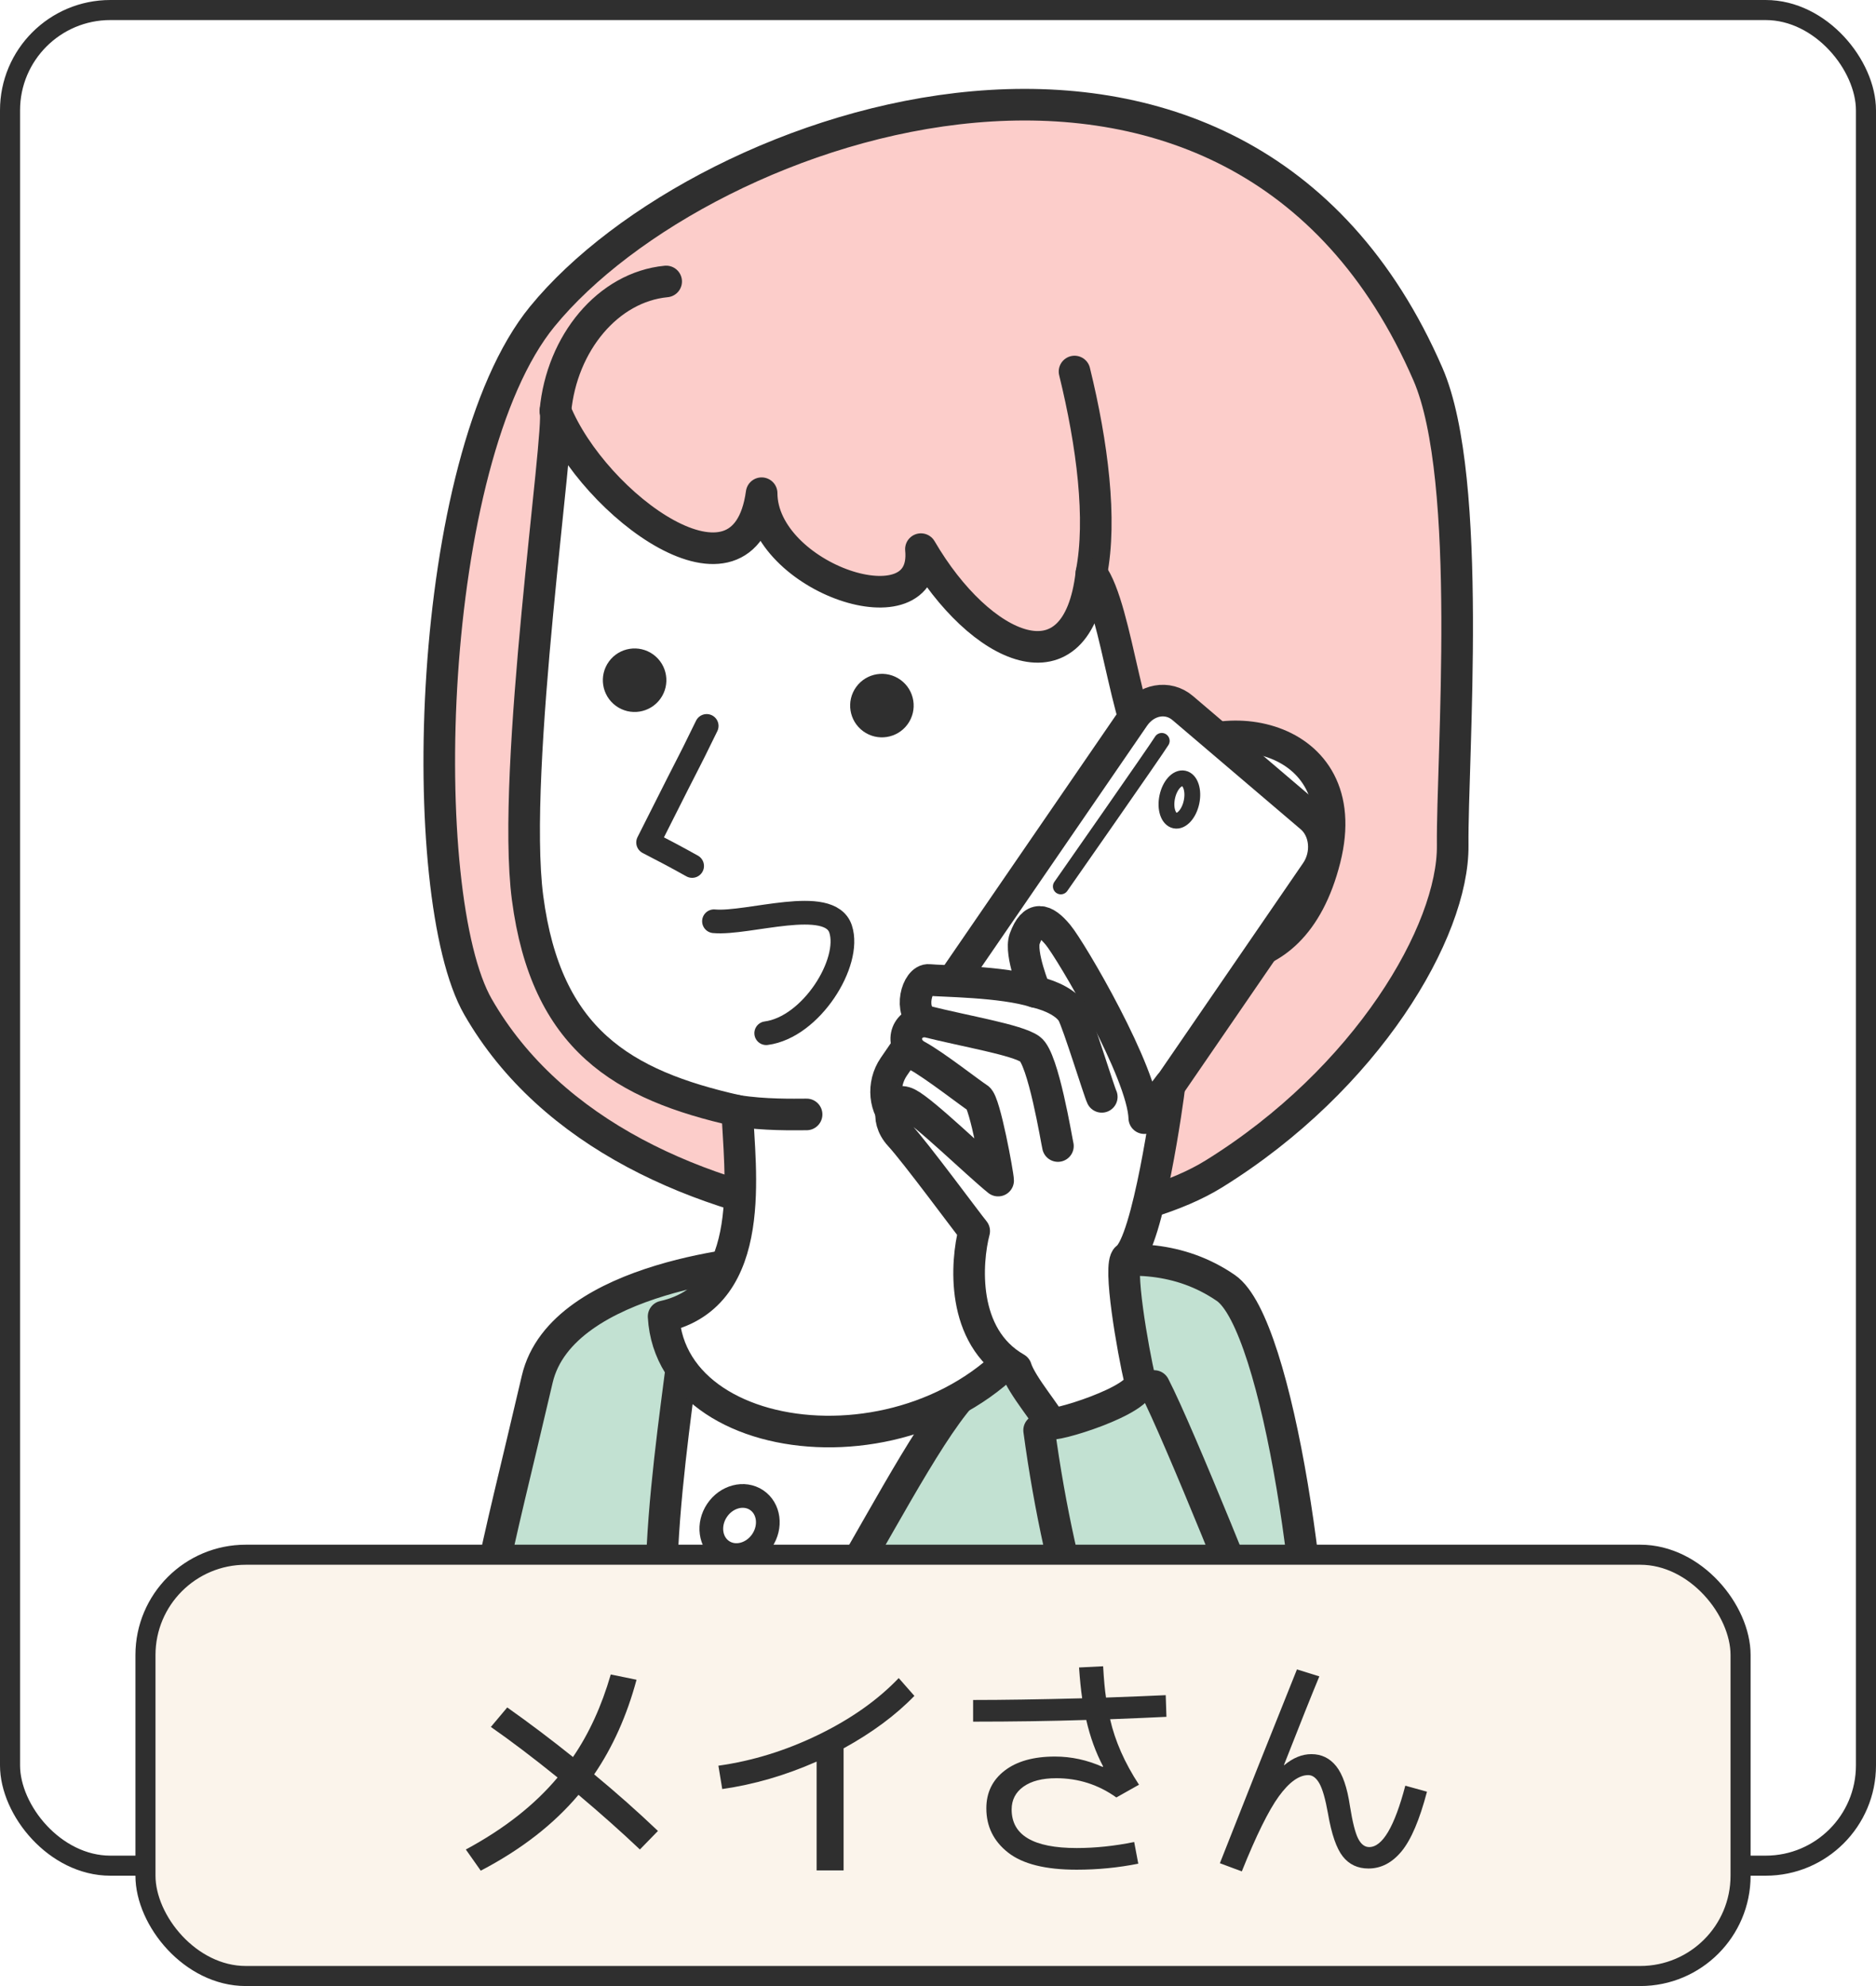 <?xml version="1.0" encoding="UTF-8"?><svg id="_イヤー_2" xmlns="http://www.w3.org/2000/svg" xmlns:xlink="http://www.w3.org/1999/xlink" viewBox="0 0 187 198"><defs><style>.cls-1,.cls-2{fill:#fff;}.cls-3{stroke-width:1.575px;}.cls-3,.cls-4,.cls-5,.cls-6,.cls-2,.cls-7,.cls-8,.cls-9{stroke:#2f2f2f;}.cls-3,.cls-4,.cls-5,.cls-8,.cls-10{fill:none;}.cls-3,.cls-5,.cls-6,.cls-2,.cls-8,.cls-9{stroke-linecap:round;stroke-linejoin:round;}.cls-4,.cls-7{stroke-miterlimit:10;stroke-width:2px;}.cls-11{fill:#2f2f2f;}.cls-5{stroke-width:2.363px;}.cls-6{fill:#c2e1d2;}.cls-6,.cls-2,.cls-8,.cls-9{stroke-width:3.151px;}.cls-7{fill:#fbf4eb;}.cls-12{clip-path:url(#clippath);}.cls-9{fill:#fccdca;}</style><clipPath id="clippath"><rect class="cls-10" x="1" y="1" width="185" height="185" rx="10" ry="10"/></clipPath></defs><g id="_ブジェクト"><g><g class="cls-12"><g><rect class="cls-1" x="-35.75" y="-16" width="248" height="248"/><g><g><g><path class="cls-6" d="M115.052,207.017H54.237c.129-18.507-6.291-21.496-6.712-33.708-.377-10.946,1.813-17.692,6.025-35.8,2.445-10.514,22.741-11.792,22.741-11.792l22.344,3.012c3.066-.255,14.3-6.679,23.554-.327,5.271,3.618,9.459,33.377,8.706,46.947-.753,13.552-11.685,13.193-15.842,4.9,0,6.305-2.225,21.019,0,26.769Z"/><path class="cls-8" d="M115.05,138.18c2.47,4.764,10.379,24.541,10.944,26.237"/><path class="cls-2" d="M68.053,135.33c-1.449,11.443-4.987,34.288,2.316,37.282,7.303,2.993,19.98-29.39,26.815-34.833l-29.131-2.449Z"/><ellipse class="cls-5" cx="73.721" cy="152.086" rx="3.05" ry="2.705" transform="translate(-93.63 128.448) rotate(-56.099)"/><g><path class="cls-9" d="M47.65,100.381c-6.352-11.068-5.306-54.492,6.403-68.824,16.083-19.685,69.325-37.955,88.289,5.754,4.552,10.492,2.378,38.405,2.463,46.964,.085,8.559-8.542,23.302-23.82,32.767-14.345,8.887-58.754,8.746-73.335-16.662Z"/><path class="cls-8" d="M107.11,37.04c1.783,7.272,2.728,14.739,1.682,20.108"/><path class="cls-8" d="M55.363,40.972c.63-6.774,5.249-12.357,11.04-12.911"/><path class="cls-2" d="M108.793,57.148c2.68,3.563,3.599,17.515,6.785,19.345,5.076-5.795,19.743-3.764,16.492,9.129-3.378,13.392-14.359,10.512-18.401,7.039-3.621,5.39-10.877,13.242-11.702,15.873-2.241,7.153-3.07,15.52,2.745,21.594-9.33,17.651-37.747,15.543-38.563,1.12,9.565-2.129,7.52-14.908,7.348-20.505-11.463-2.57-19.056-7.102-20.908-21.226-1.673-12.755,3.336-46.638,2.775-48.545,3.774,9.37,18.853,20.612,20.555,8.198,.031,8.475,16.724,14.128,15.879,5.577,5.892,10.114,15.61,14.554,16.995,2.401Z"/><path class="cls-5" d="M71.17,91.845c3.395,.316,11.519-2.555,12.62,.771,1.101,3.326-2.926,9.801-7.413,10.39"/><path class="cls-8" d="M73.496,110.742c2.682,.434,5.618,.368,6.905,.362"/></g></g><path class="cls-8" d="M115.052,180.247c-4.89-8.481-9.355-21.951-11.472-37.656"/><path class="cls-5" d="M70.443,72.372c-2.722,5.549,0,0-5.84,11.618,1.323,.678,2.848,1.481,4.388,2.345"/><circle class="cls-11" cx="87.908" cy="70.345" r="3.166" transform="translate(-20.715 99.961) rotate(-53.918)"/><circle class="cls-11" cx="63.258" cy="67.814" r="3.166" transform="translate(-28.803 78.999) rotate(-53.918)"/></g><g><path class="cls-2" d="M89.606,111.796l12.793,10.897c1.481,1.262,3.653,.87,4.85-.875l23.947-34.889c1.198-1.745,.968-4.182-.513-5.444l-12.793-10.897c-1.481-1.262-3.653-.87-4.85,.875l-23.947,34.889c-1.198,1.745-.968,4.182,.513,5.444Z"/><path class="cls-3" d="M105.742,88.374s9.566-13.689,10.06-14.513"/><ellipse class="cls-3" cx="117.56" cy="79.708" rx="2.144" ry="1.237" transform="translate(15.34 178.322) rotate(-78.109)"/><path class="cls-2" d="M112.342,125.382c2.093-1.495,4.106-15.896,4.239-17.221l-2.517,3.312c-.132-4.504-7.286-16.691-8.61-18.28-1.325-1.59-2.45-1.971-3.312,.397-.53,1.457,1.06,5.299,1.06,5.299-3.312-1.06-9.405-1.06-10.597-1.192s-2.119,3.179-.397,4.106c-2.119,.132-2.517,2.517-.795,3.444s5.431,3.842,6.093,4.239,1.987,7.683,1.987,8.213c-1.987-1.59-7.418-6.888-9.008-7.683-1.59-.795-2.384,1.457-.795,3.179,1.59,1.722,6.756,8.743,7.418,9.538-.795,3.047-1.386,10.503,4.178,13.682,.53,1.722,3.353,4.94,3.353,5.47s9.45-2.318,8.999-4.235c-.706-3-2.223-11.606-1.296-12.268Z"/><path class="cls-8" d="M92.207,101.803c4.239,1.06,9.14,1.855,10.465,2.782s2.649,9.14,2.782,9.67"/><path class="cls-8" d="M103.202,98.888c1.722,.397,3.179,1.192,3.709,2.119,.53,.927,2.649,7.816,2.914,8.345"/></g></g></g></g><rect class="cls-4" x="1" y="1" width="185" height="185" rx="10" ry="10"/><rect class="cls-7" x="14.5" y="155" width="159" height="42" rx="10" ry="10"/><g><path class="cls-11" d="M55.577,177.208c-2.433-1.968-4.648-3.647-6.648-5.04l1.633-1.943c2.176,1.536,4.359,3.184,6.552,4.943,1.6-2.336,2.855-5.079,3.768-8.231l2.568,.527c-.96,3.568-2.368,6.713-4.224,9.433,2.224,1.84,4.344,3.72,6.359,5.64l-1.8,1.849c-1.84-1.744-3.88-3.561-6.12-5.448-2.48,2.944-5.728,5.464-9.744,7.56l-1.487-2.111c3.808-2.048,6.855-4.44,9.144-7.177Z"/><path class="cls-11" d="M71.609,176.033c3.408-.479,6.732-1.508,9.972-3.084,3.24-1.575,5.908-3.46,8.004-5.652l1.561,1.776c-1.856,1.92-4.208,3.664-7.056,5.232v12.168h-2.688v-10.849c-3.12,1.377-6.256,2.288-9.408,2.736l-.384-2.328Z"/><path class="cls-11" d="M105.281,177.281c-1.392,0-2.479,.28-3.264,.84-.784,.561-1.176,1.32-1.176,2.28,0,2.56,2.16,3.84,6.479,3.84,1.856,0,3.769-.2,5.736-.6l.408,2.16c-2.001,.399-4.049,.6-6.145,.6-3.104,0-5.38-.568-6.828-1.704s-2.172-2.607-2.172-4.416c0-1.567,.608-2.82,1.824-3.756,1.216-.937,2.888-1.404,5.016-1.404,1.633,0,3.217,.345,4.752,1.032l.049-.048c-.736-1.393-1.296-2.937-1.681-4.632-3.536,.111-7.296,.168-11.279,.168v-2.16c2.96,0,6.583-.056,10.872-.168-.129-.88-.232-1.904-.312-3.072l2.4-.12c.079,1.376,.176,2.416,.288,3.12,2.655-.096,4.64-.176,5.951-.24l.072,2.16c-1.28,.064-3.152,.145-5.616,.24,.496,2.176,1.456,4.353,2.88,6.528l-2.256,1.271c-1.792-1.279-3.792-1.92-6-1.92Z"/><path class="cls-11" d="M129.281,166.433l2.231,.695c-.72,1.729-1.896,4.673-3.528,8.832l.024,.024c.88-.735,1.784-1.104,2.712-1.104,1.008,0,1.832,.4,2.472,1.2,.641,.801,1.096,2.12,1.368,3.96,.256,1.601,.528,2.685,.816,3.252,.288,.568,.655,.853,1.104,.853,1.328,0,2.528-2.04,3.601-6.12l2.16,.6c-.736,2.801-1.576,4.776-2.521,5.929-.944,1.151-2.048,1.728-3.312,1.728-1.072,0-1.925-.4-2.557-1.2s-1.124-2.224-1.476-4.271c-.256-1.44-.54-2.44-.853-3-.312-.561-.684-.84-1.115-.84-.929,0-1.904,.704-2.929,2.111-1.023,1.408-2.256,3.904-3.695,7.488l-2.185-.816c2.4-6.111,4.96-12.552,7.681-19.319Z"/></g></g></g></svg>